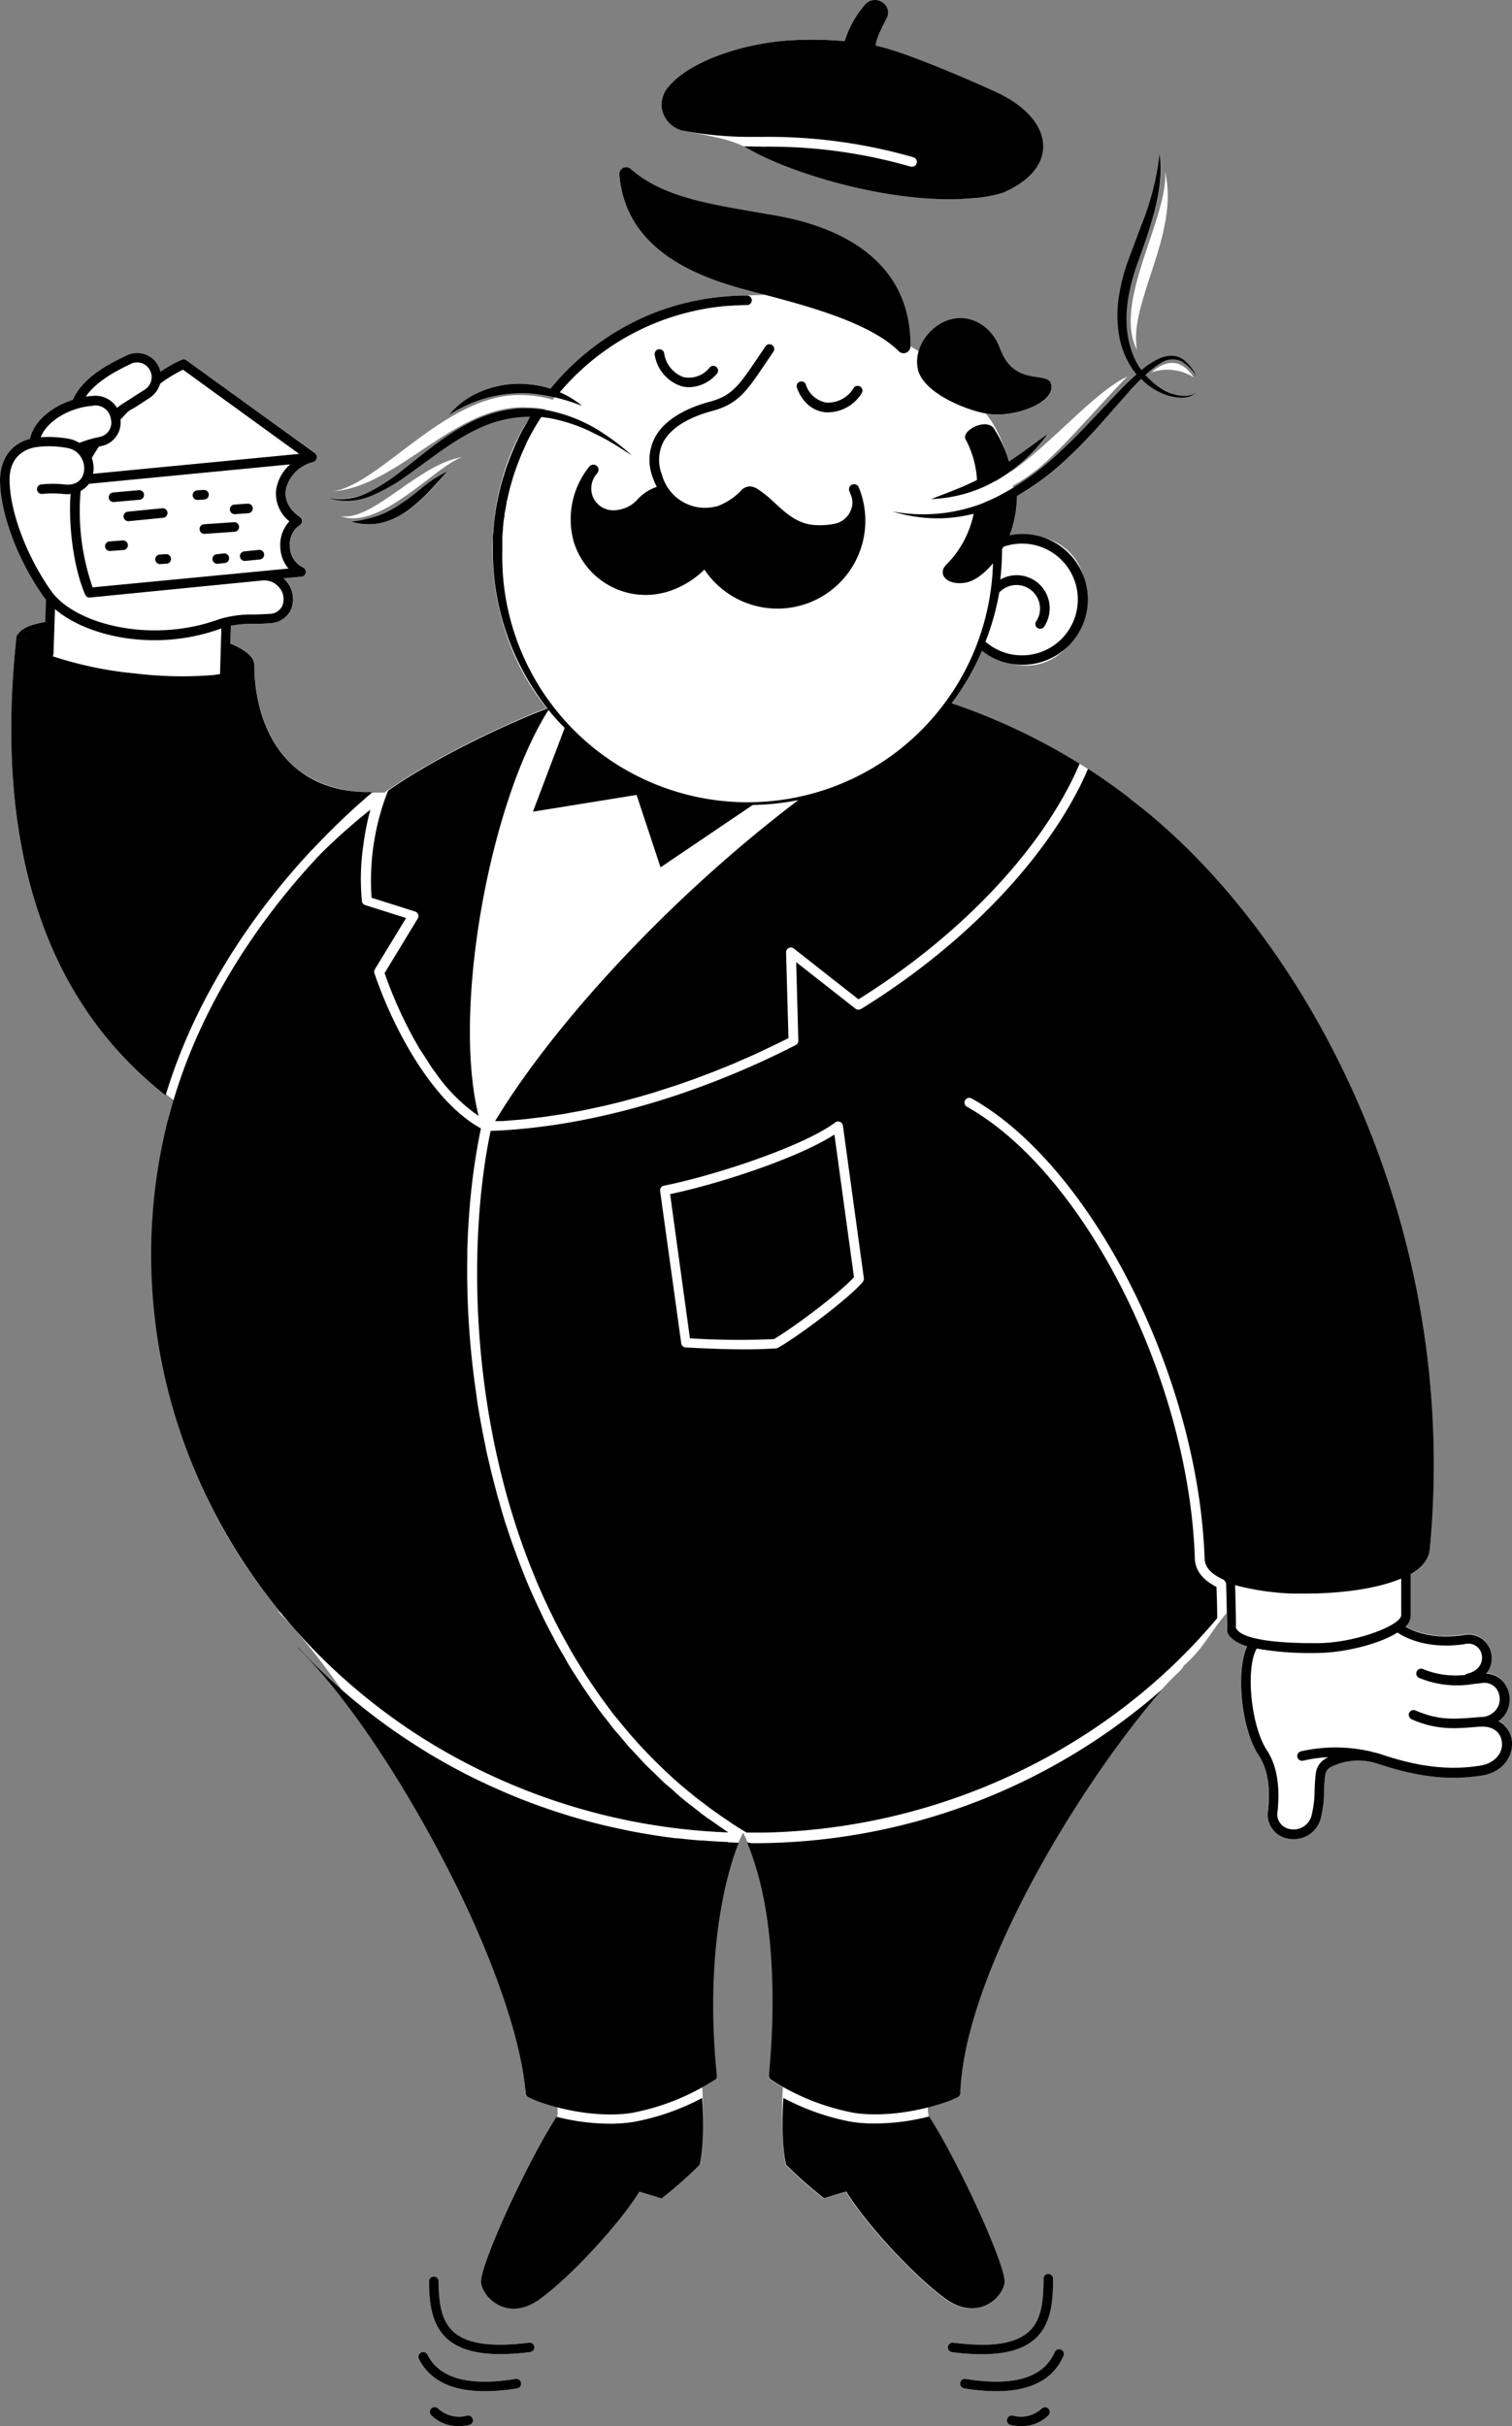 <svg xmlns="http://www.w3.org/2000/svg" viewBox="0 0 252.71 405.37"><rect x="0" y="0" width="252.71" height="405.37" fill="#808080" stroke="none"/><defs><style>.cls-1{fill:#fff;}.cls-2{fill:none;}</style></defs><g id="Layer_2" data-name="Layer 2"><g id="Bleu"><g id="blanc"><path class="cls-1" d="M114,21.81c4,.78,7.49,1.29,10.32,2.65,6.91,4,22.67,8.84,34.44,8.84,1.23,0,2.41-.07,3.55-.17a22.29,22.29,0,0,0,5.33-.93c4.24-1.84,6.63-4.53,6.71-7.57.09-3.37-2.59-6.67-7.35-9-1.25-.63-15.17-6.9-20.64-8,0-1.13,1.24-3.45,1.85-4.63a2,2,0,0,0-.74-2.61,2.18,2.18,0,0,0-3,.49,17.07,17.07,0,0,0-3.31,6,60.69,60.69,0,0,0-8.05-.19c-8.75.31-17.91,3.62-21.29,7.69A4.6,4.6,0,0,0,110.59,18,4.62,4.62,0,0,0,114,21.81Z"/><path class="cls-1" d="M68,85.46a25,25,0,0,0,3.6-3.17c1.09-1.14,2.12-2.29,3.21-3.47a19.49,19.49,0,0,0-4,2.53c-1.26,1-2.43,2-3.68,2.79a16.52,16.52,0,0,1-3.94,2.08,22.57,22.57,0,0,1-4.5,1,10.49,10.49,0,0,0,4.83.19A12,12,0,0,0,68,85.46Z"/><path class="cls-1" d="M252.68,290.85a4.29,4.29,0,0,0-2.25-3.37,4.34,4.34,0,0,0,1.44-1.71,4.62,4.62,0,0,0-.39-4.55,4,4,0,0,0-3.1-1.67,4.07,4.07,0,0,0,.84-3.38,3.87,3.87,0,0,0-4.62-3.06c-1.38.23-6,.77-9.71-1.4a2.71,2.71,0,0,0,.87-1.8V263c1.82-1.06,3-2.42,3.18-4.13,5.38-56.26-22.2-104.45-50.12-125.42h0a.55.55,0,0,0-.16-.18,94.84,94.84,0,0,0-8.21-5.65h0a103.45,103.45,0,0,0-21.37-10.09,42.7,42.7,0,0,0,5.07-8.77c18,11.54,25.88-21.49,4.59-19.3A18.49,18.49,0,0,0,170,82.88c8.32-4.61,14.38-13.11,20.76-19.57,2.1,2.1,7.48,4.48,9.3,1.85-1.44,2.63-7-.27-8.58-2.55,2.56-3,5.74-4.2,8.61.46-2.13-4.65-5.53-4.09-9.24-1.26-8.15-11.33,4.84-23.94,3-36.16-.63,12.21-12,25.62-3.83,36.86-6.28,6.29-12.77,14.24-20.45,19.09-1.06-1.11-1.06-1.39-.51-2.92a26,26,0,0,0,2.29-1.88,26.49,26.49,0,0,0,3.83-4.3c-1.58,1.1-3.08,2.25-4.61,3.33-.62.44-1.25.86-1.89,1.28-.55-1.69-1.91-5.65-3.91-8a10.55,10.55,0,0,0,1.12.15c4.56.32,10.71-2.24,9.77-5.17-.67-2.06-6.23.59-8.52-5.89-1.21-3.42-4.67-5.79-8.23-4.82a8,8,0,0,0-5.37,5.3c-.71-.44-1.39-.81-1.39-.81.11-14.28-11.69-20-22.76-21.88-10.43-1.82-18.39-2.82-24-7.74a1.14,1.14,0,0,0-1.9.94c1.24,14.59,17,18.21,24.39,20.08l-2.91.08c-.77,0-1.53,0-2.29.06l-.77.06-1.5.12-1,.13-1.27.17-1.08.2-1.08.21c-.4.08-.8.18-1.21.28l-.87.22q-.69.18-1.35.39l-.64.2c-.51.16-1,.33-1.54.52l-.29.11A42.55,42.55,0,0,0,92,64.94h0a17.68,17.68,0,0,0-6.14-.79,16.61,16.61,0,0,0-6,1.49,13.61,13.61,0,0,0-4.85,3.72,23.78,23.78,0,0,1,5.31-2.56,21.36,21.36,0,0,1,5.64-1.05,40.58,40.58,0,0,1,6.86.47L91.06,68.5C77.51,67.07,66.87,84.92,55,83.26c11.53,1.82,20.54-14.63,33.59-13.63-9.45,14.6-8,35.59,2.79,48.68C83.21,121.47,72,127,65,131.92a.14.14,0,0,0,0-.06c-.21.16-.43.35-.66.55-7.26.33-12.42-1.69-15.64-4.78-5.55-5.31-6.15-13.23-6.15-16.39,0,0,0-.07,0-.1,0-1.28-1.3-2.46-4-3.6l.09-3a20.56,20.56,0,0,1,3.77-.31c.81,0,1.68,0,2.72-.11a4,4,0,0,0,3.5-2.16,4.58,4.58,0,0,0-.48-4.51,4.37,4.37,0,0,0-.72-.82l3-.28a.8.8,0,0,0,.25-1.53,3.88,3.88,0,0,1-2.18-3.51,3.81,3.81,0,0,1,1.62-3.55.8.8,0,0,0,.06-1.35c-1.83-1.26-2.66-2.93-2.35-4.69a6.14,6.14,0,0,1,4.54-4.51.79.79,0,0,0,.49-.38.9.9,0,0,0,.12-.24.82.82,0,0,0-.3-.86L31.15,60.2a.8.8,0,0,0-.78-.09,22.31,22.31,0,0,0-3.55,2,4.08,4.08,0,0,0-.4-1.06A4,4,0,0,0,21,59.47l-.27.12c-2,1-6.81,3.24-8.56,7.22C8.79,67.87,5.69,70.26,5,73.32c-3.18.84-5,3.41-5,7C.07,85.88,3,93.66,7.29,99.7a6,6,0,0,0,.39.49l-.13,3.74c-2.36.41-3.85,1-4.47,1.94a.77.77,0,0,0-.33.55C-.93,141.08,7,167.48,29.09,183.85c-.27.9-.52,1.79-.75,2.68a.87.87,0,0,1-.1.24,91.76,91.76,0,0,0-2.9,21.13A93.7,93.7,0,0,0,47,269.59l-.67-.47c15.58,15.43,40.74,61.27,41.46,80.52a.8.8,0,0,0,.46.69c.53.26,1.07.49,1.62.72,1.07.39,2.18.71,3.31,1,0,.75.08,1.7-.19,1.63-5.25,8.2-13,25.32-12.6,27.77.37,2.61,4.53,6.49,9.74,2.76s13.51-12.75,16.71-18c.79.2,3.72,1.12,3.72,1.12a71.66,71.66,0,0,0,6.34-5.59c.61-2.3.73-9.43.46-13,.71-.4,1.37-.79,1.95-1.16a.76.76,0,0,1,.16-.06.8.8,0,0,0,.29-.72c-2-15.15.37-32.45,4.38-40.48h.13c3.94,8.14,6.22,25.46,4.24,40.48a.79.79,0,0,0,.34.76l0,0c.6.38,1.28.78,2,1.18-.25,3.63-.13,10.74.48,13a70.45,70.45,0,0,0,6.33,5.59s2.93-.92,3.72-1.12c3.2,5.28,11.5,14.31,16.71,18s9.37-.15,9.74-2.76c.35-2.46-7.35-19.58-12.6-27.78a8.84,8.84,0,0,1-.17-1.62,34.3,34.3,0,0,0,3.6-1.13c.44-.18.88-.38,1.32-.59a.79.79,0,0,0,.45-.69c.74-19.87,21.15-55,36-69.71,0,0,1.37-1.19,1.34-1.54,3.48-3.06,4.31-5.43,7.26-8.9,0,1.07,0,2.17.05,3.14.39,1,1.49,1.84,3.34,2.41-1.92,4.11-1,13.79,1.93,18.22,1.45,2.21,2,5.22,1.56,9.22a4.07,4.07,0,0,0,3.25,4.67,4.79,4.79,0,0,0,1,.11,4.66,4.66,0,0,0,4.49-3.24,17.44,17.44,0,0,0,.62-4.69c0-1,.1-2,.23-3a1.87,1.87,0,0,1,.95-1.15,10.34,10.34,0,0,1,7.7-.56c6.68,2.26,12.09,2.88,17.53,2C251.31,296,252.93,293.25,252.68,290.85Z"/><path class="cls-1" d="M88.41,391.42c-6.18.79-10.28.22-12.54-1.75-2.08-1.82-2.53-4.71-2.56-8.49a.8.8,0,0,0-1.6,0c0,3.64.43,7.33,3.11,9.67,1.91,1.67,4.81,2.49,8.8,2.49a38.26,38.26,0,0,0,5-.35.79.79,0,0,0,.69-.89A.81.81,0,0,0,88.41,391.42Z"/><path class="cls-1" d="M86.13,397.48c-7.72,1.27-12.65-.08-14.66-4a.8.8,0,1,0-1.42.73c1.81,3.54,5.49,5.33,11,5.33a33.48,33.48,0,0,0,5.38-.48.8.8,0,0,0,.66-.92A.82.82,0,0,0,86.13,397.48Z"/><path class="cls-1" d="M172.93,390.85c2.84-2.5,3.08-6.53,3.08-10.11a.8.8,0,0,0-.8-.81h0a.8.8,0,0,0-.8.8c0,4.13-.43,7.06-2.54,8.92-2.26,2-6.36,2.57-12.55,1.77a.82.82,0,0,0-.9.7.81.81,0,0,0,.7.89,38.23,38.23,0,0,0,5,.35C168.11,393.36,171,392.53,172.93,390.85Z"/><path class="cls-1" d="M177.33,392.58a.8.8,0,0,0-1.05.42c-1.85,4.28-6.85,5.79-14.88,4.48a.8.8,0,0,0-.26,1.58,33.59,33.59,0,0,0,5.39.48c5.76,0,9.53-2,11.22-5.91A.79.79,0,0,0,177.33,392.58Z"/><path class="cls-1" d="M78.08,403.61a5.13,5.13,0,0,1-4.86-1.19.81.81,0,0,0-1.14,0,.8.8,0,0,0,0,1.13,6.3,6.3,0,0,0,4.57,1.82,8.31,8.31,0,0,0,1.76-.19.8.8,0,1,0-.33-1.57Z"/><path class="cls-1" d="M174.12,402.42a5.14,5.14,0,0,1-4.86,1.19.8.8,0,1,0-.33,1.57,8.29,8.29,0,0,0,1.75.19,6.28,6.28,0,0,0,4.57-1.82.8.8,0,0,0-1.13-1.13Z"/><path class="cls-1" d="M165.38,83a30.41,30.41,0,0,0,10.85-7.19c2.71-2.5,10.62-11.45,12.21-12.9-6.82,3.16-16,15.52-24.55,18.75"/><path class="cls-1" d="M55.72,82.08c10.87-.76,20.42-14.66,32.41-14,5.5.08,11.52,2.84,13.63,4.12-5.05-3.46-8.12-6.17-15-6.2C74.38,66,63.52,80.9,55.72,82.08Z"/><path class="cls-1" d="M77.27,76.37c-4.47,1.47-13.73,12.35-20.38,9.86C62.36,87.18,69.84,77.56,77.27,76.37Z"/><path class="cls-1" d="M192.4,62.23c2.73-2.28,5.06-2.22,7.11.81A8.29,8.29,0,0,0,192.4,62.23Z"/><path class="cls-1" d="M194.74,28.75c.48,7.78-8.83,21.86-4.7,29.72C188.53,50.66,197.18,39.2,194.74,28.75Z"/><path class="cls-2" d="M66.47,168.06c-.07-.14-.13-.28-.19-.42C66.34,167.78,66.4,167.92,66.47,168.06Z"/><path class="cls-2" d="M133.39,133.78a42.54,42.54,0,0,1-7.63.82L110.35,145l-4-12.1-17.33,2.8,5.31-14c-1-1-1.85-2-2.7-3-9.84,15.47-16.15,50.1-11.68,67.84.3.2.59.4.89.58a.81.81,0,0,1,.78-.27.78.78,0,0,1,.58.58l.51,0C92.58,171.06,112,149.91,133.39,133.78Z"/><path class="cls-2" d="M85.83,258.5c.09.26.19.51.28.76C86,259,85.92,258.76,85.83,258.5Z"/><path class="cls-2" d="M65.74,166.35c-.07-.15-.14-.3-.2-.46C65.6,166.05,65.67,166.2,65.74,166.35Z"/><path class="cls-2" d="M65,164.61l-.16-.42Z"/><path class="cls-2" d="M79.67,233.88c.41,2.71.91,5.43,1.49,8.14C80.58,239.31,80.08,236.59,79.67,233.88Z"/><path class="cls-2" d="M78.41,203.41c-.13,1.85-.23,3.75-.28,5.67C78.18,207.16,78.28,205.26,78.41,203.41Z"/><path class="cls-2" d="M7.38,109.08a12.48,12.48,0,0,1-2.25-1.18A12.48,12.48,0,0,0,7.38,109.08Z"/><path class="cls-2" d="M4.68,106.51a7.59,7.59,0,0,1,2.82-1A7.51,7.51,0,0,0,4.68,106.51Z"/><path class="cls-2" d="M84.45,254.45c.06.19.13.37.19.56C84.58,254.82,84.51,254.64,84.45,254.45Z"/><path class="cls-2" d="M83.22,250.36c.07.22.14.44.2.66C83.36,250.8,83.29,250.58,83.22,250.36Z"/><path class="cls-2" d="M82.14,246.25c.11.45.24.9.35,1.35C82.38,247.15,82.25,246.7,82.14,246.25Z"/><path class="cls-2" d="M81.18,242.13c.18.83.38,1.67.58,2.5C81.56,243.8,81.36,243,81.18,242.13Z"/><path class="cls-2" d="M36.67,103.45a18.58,18.58,0,0,1,5.71-.77c.78,0,1.63,0,2.64-.11a2.39,2.39,0,0,0,2.16-1.25,3,3,0,0,0-.34-2.92A3.25,3.25,0,0,0,43.75,97h0L15,99.79H15a.79.79,0,0,1-.73-.49c-2.06-4.8-2.81-12-2.43-16.82a5.71,5.71,0,0,1-1.3,0,16.2,16.2,0,0,0-3.43,0,.81.81,0,0,1-.88-.71.79.79,0,0,1,.7-.88,18,18,0,0,1,3.82,0c1.79.23,3-.55,3.31-2.08a3.57,3.57,0,0,0-.23-2,.66.66,0,0,1-.09-.19,3.3,3.3,0,0,0-2.26-1.78,16,16,0,0,0-5.6-.15c-1.6.31-4.29,1.45-4.24,5.56.07,5.26,2.88,12.68,7,18.47C12.62,104.39,25.49,107.58,36.67,103.45Z"/><path class="cls-2" d="M11.81,73.33a5,5,0,0,1,1.45.62,19.55,19.55,0,0,1,3.42-1,2.42,2.42,0,0,0,1.88-2.78,2.62,2.62,0,0,0-3-2.36C12,68,7.92,70.15,6.77,73A18.3,18.3,0,0,1,11.81,73.33Z"/><path class="cls-2" d="M36.8,112.66,37,105A32.7,32.7,0,0,1,25.87,107c-6.82,0-13-2.09-16.64-5.2L9,109.24a.8.8,0,0,1-.14.4,62.81,62.81,0,0,0,13.4,2.84,65.17,65.17,0,0,0,13.48.32c.39,0,.74-.09,1.08-.14Z"/><path class="cls-2" d="M168.15,109.07a9.33,9.33,0,0,0,5.47-17.84,9.36,9.36,0,0,0-5.78.1l-.26.46V92a42.9,42.9,0,0,1-.28,4.83,5.52,5.52,0,0,1,8,6.44,5.67,5.67,0,0,1-.67,1.43.79.79,0,0,1-1.11.22.79.79,0,0,1-.23-1.1,4.06,4.06,0,0,0,.48-1A3.94,3.94,0,0,0,167,99s0,0,0,0a42.2,42.2,0,0,1-2.23,8.16l.11,0A9.27,9.27,0,0,0,168.15,109.07Z"/><path class="cls-2" d="M19.53,68.19c.6-.46,1.33-.93,2.24-1.51.65-.41,1.38-.88,2.23-1.44a2.48,2.48,0,0,0,1-3.4,2.42,2.42,0,0,0-3.31-.93l-.28.13c-1.52.72-5.26,2.51-7.14,5.29a11.79,11.79,0,0,1,1.18-.12A4.23,4.23,0,0,1,19.53,68.19Z"/><path class="cls-2" d="M22.64,68c-.53.33-1,.61-1.36.88s-.76.8-1.13,1.2A4,4,0,0,1,17,74.53l-.39.08c-.44.65-.84,1.29-1.19,1.92a5.15,5.15,0,0,1,.22,2.57.14.14,0,0,1,0,.06L50,75.84,30.59,61.77a24.22,24.22,0,0,0-3.82,2.33,4.39,4.39,0,0,1-1.88,2.47C24,67.14,23.29,67.61,22.64,68Z"/><path class="cls-2" d="M13.46,82a38.67,38.67,0,0,0,2,16.11L48.21,95a5.83,5.83,0,0,1-1.34-3.57,5.74,5.74,0,0,1,1.52-4.31,5.93,5.93,0,0,1-2.17-5.62,6.92,6.92,0,0,1,2.27-3.91L14.83,80.84A4,4,0,0,1,13.46,82Zm24.12,12-1.14.13h-.09a.8.8,0,0,1-.08-1.6l1.13-.13a.81.81,0,0,1,.89.71A.8.8,0,0,1,37.58,94.06Zm1.63-5.21-5,.35h-.06a.8.8,0,0,1-.79-.74.8.8,0,0,1,.74-.86l5-.35a.8.8,0,0,1,.11,1.6Zm4.91,3.72a.8.8,0,0,1-.71.88L41,93.69H40.9a.8.8,0,0,1-.08-1.59l2.43-.25A.79.79,0,0,1,44.12,92.57Zm-4.93-8.26,2.19-.16a.8.8,0,1,1,.12,1.6l-2.19.16h-.06a.8.8,0,0,1-.06-1.6ZM33,81.93l1.14-.07a.79.79,0,0,1,.84.75.8.8,0,0,1-.75.85L33,83.53h0a.8.8,0,0,1,0-1.6ZM28.63,93.34a.8.8,0,0,1-.75.85l-1.14.06h0a.8.8,0,0,1-.05-1.59l1.14-.07A.8.8,0,0,1,28.63,93.34ZM28,85.63a.79.79,0,0,1-.71.88l-5.79.57h-.08a.8.8,0,0,1-.79-.72.79.79,0,0,1,.72-.87l5.78-.57A.79.79,0,0,1,28,85.63Zm-9.18-3.34,4.34-.39a.8.8,0,0,1,.14,1.6L19,83.88H18.9a.8.8,0,0,1-.06-1.59Zm-.51,8.17,2.19-.16a.8.8,0,0,1,.11,1.6l-2.18.16h-.06a.8.8,0,0,1-.06-1.6Z"/><path class="cls-2" d="M110.5,295.26l.6.57Z"/><path class="cls-2" d="M118.22,301.82q.94.71,1.92,1.38Q119.17,302.52,118.22,301.82Z"/><path class="cls-2" d="M116.18,300.25c.65.51,1.31,1,2,1.52C117.49,301.27,116.83,300.76,116.18,300.25Z"/><path class="cls-2" d="M120.34,303.35c.67.46,1.35.91,2,1.36C121.69,304.26,121,303.81,120.34,303.35Z"/><path class="cls-2" d="M112.32,297c1.09,1,2.23,1.95,3.4,2.9C114.55,298.92,113.41,298,112.32,297Z"/><path class="cls-2" d="M87.34,262.52Z"/><path class="cls-2" d="M127.73,306.22c-1,0-1.94,0-2.91,0-.77-.47-1.53-.94-2.28-1.42.75.48,1.51.95,2.28,1.42C125.79,306.24,126.76,306.24,127.73,306.22Z"/><path class="cls-2" d="M128.71,174.94l-1.11.52Z"/><path class="cls-2" d="M109.73,294.5c-.91-.9-1.81-1.82-2.66-2.75C107.92,292.68,108.82,293.6,109.73,294.5Z"/><path class="cls-2" d="M105.45,290l1.42,1.59Z"/><path class="cls-2" d="M101,284.38l.39.52Z"/><path class="cls-2" d="M67.25,169.76c-.06-.12-.12-.23-.17-.35C67.13,169.53,67.19,169.64,67.25,169.76Z"/><path class="cls-2" d="M103.91,288.11l.46.56Z"/><path class="cls-2" d="M91.15,267.53c.48,1.05,1,2.11,1.53,3.17C92.14,269.64,91.63,268.58,91.15,267.53Z"/><path class="cls-2" d="M84.34,248.52c.52,2,1.13,4,1.8,6.14C85.47,252.55,84.86,250.5,84.34,248.52Z"/><path class="cls-2" d="M88.93,262.37c.49,1.23,1,2.48,1.57,3.72C90,264.85,89.42,263.6,88.93,262.37Z"/><path class="cls-2" d="M125.59,176.39l-1.45.63Z"/><path class="cls-2" d="M95,275.06c.55,1,1.11,1.92,1.7,2.88C96.11,277,95.55,276,95,275.06Z"/><path class="cls-2" d="M102.42,286.26c.27.34.56.69.83,1C103,287,102.69,286.6,102.42,286.26Z"/><path class="cls-2" d="M98.36,280.56c.14.23.3.45.45.68C98.66,281,98.5,280.79,98.36,280.56Z"/><path class="cls-2" d="M92.75,270.86c.56,1.1,1.14,2.2,1.75,3.3C93.89,273.06,93.31,272,92.75,270.86Z"/><path class="cls-2" d="M73.16,179.72h0Z"/><path class="cls-2" d="M85.5,187.15c-.66.06-1.33.09-2,.13C84.17,187.24,84.83,187.21,85.5,187.15Z"/><path class="cls-2" d="M72,178.15l0,0Z"/><path class="cls-2" d="M88.45,186.88c-.69.08-1.37.14-2,.2C87.08,187,87.76,187,88.45,186.88Z"/><path class="cls-2" d="M68.09,171.47l-.15-.28Z"/><path class="cls-2" d="M91.43,186.51c-.7.1-1.39.18-2.09.26C90,186.69,90.73,186.61,91.43,186.51Z"/><path class="cls-2" d="M69,173.18l-.12-.22Z"/><path class="cls-2" d="M71,176.53l-.06-.09Z"/><path class="cls-2" d="M70,174.87l-.09-.15Z"/><path class="cls-2" d="M106.78,183.25l-2.1.57Z"/><path class="cls-2" d="M116.18,180.21l-1.88.66Z"/><path class="cls-2" d="M94.45,186.05c-.71.12-1.41.22-2.12.32C93,186.27,93.74,186.17,94.45,186.05Z"/><path class="cls-2" d="M109.9,182.33c-.67.21-1.35.4-2,.6C108.55,182.73,109.23,182.54,109.9,182.33Z"/><path class="cls-2" d="M119.32,179l-1.77.67Z"/><path class="cls-2" d="M113,181.31l-2,.64Z"/><path class="cls-2" d="M122.46,177.75l-1.63.66Z"/><path class="cls-2" d="M97.5,185.49l-2.14.39Z"/><path class="cls-2" d="M100.57,184.83l-2.13.46Z"/><path class="cls-2" d="M103.67,184.09l-2.12.51Z"/><path class="cls-2" d="M108,306.35l1.34.22Z"/><path class="cls-2" d="M112.82,307.07l.36,0Z"/><path class="cls-2" d="M103.06,305.4l2.18.46Z"/><path class="cls-2" d="M117,307.49l.36,0Z"/><path class="cls-2" d="M111.22,298.05c.49.45,1,.87,1.52,1.31C112.24,298.92,111.71,298.5,111.22,298.05Z"/><path class="cls-2" d="M94.71,303.21q3.38,1,6.84,1.85Q98.1,304.25,94.71,303.21Z"/><path class="cls-2" d="M105.1,291.85c.29.32.59.62.89.94C105.69,292.47,105.39,292.17,105.1,291.85Z"/><path class="cls-2" d="M89.79,301.56q2.11.76,4.26,1.44Q91.91,302.33,89.79,301.56Z"/><path class="cls-2" d="M121.66,307.77Z"/><path class="cls-2" d="M102.31,288.54c.46.57,1,1.13,1.43,1.69C103.26,289.67,102.77,289.11,102.31,288.54Z"/><path class="cls-2" d="M73,293.74l.57.32Z"/><path class="cls-2" d="M109.41,296.31c-.44-.43-.9-.85-1.34-1.29C108.51,295.46,109,295.88,109.41,296.31Z"/><path class="cls-2" d="M79.44,232.19A140.81,140.81,0,0,1,78.1,210,140.81,140.81,0,0,0,79.44,232.19Z"/><path class="cls-2" d="M69.57,291.63l.19.12Z"/><path class="cls-2" d="M60.55,150.62a43.63,43.63,0,0,1,.2-9.05A38,38,0,0,0,60.55,150.62Z"/><path class="cls-2" d="M76.12,295.46l1.07.57Z"/><path class="cls-2" d="M82.87,298.76c1.18.53,2.38,1,3.59,1.53C85.25,299.8,84.05,299.29,82.87,298.76Z"/><path class="cls-2" d="M114.54,300.92c.45.36.92.7,1.37,1.06C115.46,301.62,115,301.28,114.54,300.92Z"/><path class="cls-2" d="M87.08,300.54l2.26.86Z"/><path class="cls-2" d="M118.05,303.63c.42.31.87.59,1.3.89C118.92,304.22,118.47,303.94,118.05,303.63Z"/><path class="cls-2" d="M79.89,297.38l1.67.79Z"/><path class="cls-2" d="M247.62,288.49a.69.69,0,0,1-.25,0c-1.62.14-3,.25-4.35.25a16.69,16.69,0,0,1-7-1.49.81.81,0,0,1-.42-1.05.8.8,0,0,1,1.06-.42c3.92,1.69,6.36,1.48,10.79,1.1l.2,0a3.2,3.2,0,0,0,2.81-1.74,3,3,0,0,0-.24-2.94,2.49,2.49,0,0,0-2.43-1l-1.47.16a16.45,16.45,0,0,1-9-1,.8.8,0,0,1,.55-1.51,14.33,14.33,0,0,0,7.09,1,.81.81,0,0,1,.37-.22c2-.47,2.65-1.92,2.4-3.15a2.27,2.27,0,0,0-2.78-1.8c-1.59.27-7,.89-11.31-1.92-3.19,2-9.2,3.42-13.58,3.42a51.4,51.4,0,0,1-9.93-.74c-1.9,3.27-1,12.89,1.67,16.95,1.65,2.52,2.25,5.87,1.81,10.25a2.5,2.5,0,0,0,2,2.95,3.1,3.1,0,0,0,3.63-2.08,16.94,16.94,0,0,0,.55-4.26c0-1,.09-2.07.24-3.16a3.24,3.24,0,0,1,1.68-2.3c.12-.08.26-.13.38-.2a23,23,0,0,0-4.2.58.8.8,0,0,1-.37-1.56,26.06,26.06,0,0,1,11.88.08l.11.05a10.1,10.1,0,0,1,1.26.32c6.43,2.18,11.6,2.77,16.77,1.93,2.61-.43,3.81-2.33,3.63-4C251,289.78,250,288.39,247.62,288.49Z"/><path class="cls-2" d="M234.16,269.91v-6.13c-4.25,1.81-10.57,2.51-15.9,2.51-.76,0-1.5,0-2.21,0a42.67,42.67,0,0,1-9.65-1.41c0,1.64.14,4.71.14,6.89,0,.67,1,2.85,13.44,2.85C226.65,274.58,234.16,271.53,234.16,269.91Z"/><path class="cls-2" d="M94.93,277.93c.62,1,1.27,2.05,1.93,3.06C96.2,280,95.55,279,94.93,277.93Z"/><path class="cls-2" d="M92.8,274.19c.47.86,1,1.7,1.46,2.55C93.76,275.89,93.27,275.05,92.8,274.19Z"/><line class="cls-2" x1="124.8" y1="22.87" x2="124.8" y2="22.87"/><path class="cls-2" d="M99.68,285.11c.68.94,1.4,1.85,2.12,2.76C101.08,287,100.36,286.05,99.68,285.11Z"/><path class="cls-2" d="M97.23,281.57c.76,1.16,1.56,2.3,2.37,3.43C98.79,283.87,98,282.73,97.23,281.57Z"/><path class="cls-2" d="M89,266.47c.37.83.76,1.65,1.15,2.48C89.77,268.12,89.38,267.3,89,266.47Z"/><path class="cls-2" d="M90.83,270.37c.53,1.08,1.09,2.16,1.67,3.23C91.92,272.53,91.36,271.45,90.83,270.37Z"/><path class="cls-2" d="M127.89,24.52h0"/><path d="M119.35,304.52c-.43-.3-.88-.58-1.3-.89-.73-.53-1.43-1.1-2.14-1.65-.45-.36-.92-.7-1.37-1.06-.61-.5-1.2-1-1.8-1.56s-1-.86-1.52-1.31-1.21-1.16-1.81-1.74c-.44-.43-.9-.85-1.34-1.29-.71-.73-1.4-1.48-2.08-2.23-.3-.32-.6-.62-.89-.94-.47-.53-.91-1.08-1.36-1.62s-1-1.12-1.43-1.69c-.18-.22-.34-.45-.51-.67-.72-.91-1.44-1.82-2.12-2.76L99.6,285c-.81-1.13-1.61-2.27-2.37-3.43-.13-.19-.25-.39-.37-.58-.66-1-1.31-2-1.93-3.06-.23-.39-.45-.8-.67-1.19-.5-.85-1-1.69-1.46-2.55l-.3-.59c-.58-1.07-1.14-2.15-1.67-3.23-.23-.47-.44-.95-.67-1.42-.39-.83-.78-1.65-1.15-2.48-.58-1.31-1.14-2.62-1.67-4h0c-.43-1.08-.83-2.17-1.23-3.26-.09-.25-.19-.5-.28-.76-.42-1.16-.81-2.32-1.19-3.49-.06-.19-.13-.37-.19-.56-.36-1.14-.7-2.29-1-3.43-.06-.22-.13-.44-.2-.66-.26-.92-.49-1.84-.73-2.76-.11-.45-.24-.9-.35-1.35s-.25-1.08-.38-1.62c-.2-.83-.4-1.67-.58-2.5,0,0,0-.07,0-.11-.58-2.71-1.08-5.43-1.49-8.14-.08-.56-.15-1.13-.23-1.69A140.81,140.81,0,0,1,78.1,210l0-1c.05-1.92.15-3.82.28-5.67a109.1,109.1,0,0,1,2-14.79c-8.13-4.45-14.65-16.66-17.8-25.92a.82.82,0,0,1,.08-.68l5.21-8.55-6.82-2.16a.79.79,0,0,1-.56-.69,38,38,0,0,1,.2-9.05,45.36,45.36,0,0,1,1.21-6.2,98.78,98.78,0,0,0-8.37,7.44c-12.35,13.08-21.32,28.46-25.25,43.72a.87.87,0,0,1-.1.24,91.76,91.76,0,0,0-2.9,21.13C24.65,242.37,43,273.06,71,290.64a103.06,103.06,0,0,0,50.74,15.53C120.93,305.64,120.14,305.08,119.35,304.52Z"/><path d="M129.09,49.58c6.55,1.76,16.43,4.48,21.08,9.06a1.15,1.15,0,0,0,2-.79c.11-14.28-11.69-20-22.76-21.88-10.43-1.82-18.39-2.82-24-7.74a1.14,1.14,0,0,0-1.9.94C104.77,44.65,122.45,47.78,129.09,49.58Z"/><path d="M167.13,58.18c-1.21-3.42-4.67-5.79-8.23-4.82s-6.32,4.83-5.47,8.43c1,4.1,9,7.21,12.45,7.45,4.56.32,10.71-2.24,9.77-5.17C175,62,169.42,64.66,167.13,58.18Z"/><path d="M113.75,64.48a5,5,0,0,0,1.47.22,6.33,6.33,0,0,0,4.55-2.2.8.8,0,1,0-1.16-1.1A4.38,4.38,0,0,1,114.2,63,5,5,0,0,1,111,59a.8.8,0,0,0-.94-.63.79.79,0,0,0-.63.94A6.58,6.58,0,0,0,113.75,64.48Z"/><path d="M138,68.89a4.89,4.89,0,0,0,.54,0,6.7,6.7,0,0,0,5.45-3.15.8.8,0,1,0-1.34-.87,5,5,0,0,1-4.49,2.4,4.37,4.37,0,0,1-3.5-3.1.8.8,0,0,0-1.48.59C134.09,67.22,135.8,68.68,138,68.89Z"/><path d="M124.81,22.87l2.7,0a87.53,87.53,0,0,1,25.15,3.41.8.8,0,0,1-.21,1.57.83.83,0,0,1-.22,0,85.15,85.15,0,0,0-24.54-3.34l-3.36-.06C132,29,147,33.3,158.77,33.3c1.23,0,2.41-.07,3.55-.17a22.29,22.29,0,0,0,5.33-.93c4.24-1.84,6.63-4.53,6.71-7.57.09-3.37-2.59-6.67-7.35-9-1.25-.63-15.17-6.9-20.64-8,0-1.13,1.24-3.45,1.85-4.63a2,2,0,0,0-.74-2.61,2.18,2.18,0,0,0-3,.49,17.07,17.07,0,0,0-3.31,6,60.69,60.69,0,0,0-8.05-.19c-8.75.31-17.91,3.62-21.29,7.69A4.6,4.6,0,0,0,110.59,18,4.62,4.62,0,0,0,114,21.81,61.69,61.69,0,0,0,124.81,22.87ZM148,11.23h0Zm-3.24-3.91Zm-2-.28Z"/><path d="M100,78.24a.86.86,0,0,0-1.09-.56.89.89,0,0,0-.43.3A14,14,0,0,0,95.89,90.5a12.57,12.57,0,0,0,16,8.26,15.22,15.22,0,0,0,5.84-3.59,14.69,14.69,0,0,0,25.81-13.72.85.85,0,0,0-1.1-.49.84.84,0,0,0-.48,1.1l.38,1a3.55,3.55,0,0,1,.13,1,3.72,3.72,0,0,1-2.73,3.4,12.52,12.52,0,0,1-3.88.24c-3.7-.39-5.91-3.53-8.05-5.14-1.14-.85-2.15-1.75-3.47-1l0,0a1.58,1.58,0,0,0-.24.15,10.59,10.59,0,0,1-4.13,2.84l-.23.08-.11,0a7.46,7.46,0,0,1-9-5.33,6.65,6.65,0,0,1,.23-5.44c1.65-3.07,5.78-4.55,8.09-5.17,4.41-1.17,5.81-3.24,9.18-8.26l1.13-1.66a.8.8,0,0,0-.21-1.11.79.79,0,0,0-1.11.21l-1.13,1.67c-3.32,4.93-4.44,6.59-8.27,7.61-2.56.68-7.15,2.36-9.08,5.95a8.17,8.17,0,0,0-.35,6.71,11.15,11.15,0,0,0,.66,1.54,7.67,7.67,0,0,0-3.36,2.26,5.35,5.35,0,0,1-3.18,1.59A3.71,3.71,0,0,1,99,82.76a3.77,3.77,0,0,1,.81-3.68A.9.9,0,0,0,100,78.24Z"/><path d="M63.46,87.42a12,12,0,0,0,4.52-2,25,25,0,0,0,3.6-3.17c1.09-1.14,2.12-2.29,3.21-3.47a19.49,19.49,0,0,0-4,2.53c-1.26,1-2.43,2-3.68,2.79a16.52,16.52,0,0,1-3.94,2.08,22.57,22.57,0,0,1-4.5,1A10.49,10.49,0,0,0,63.46,87.42Z"/><path d="M112,199.52l3.31,24.09a128.12,128.12,0,0,0,14.05.13c2.79-1.62,10.57-7.32,13.37-10.34l-3.27-23.83C133.28,193.55,120,197.85,112,199.52Z"/><path d="M143.88,168.58a.78.78,0,0,1-.91-.05l-9.9-7.77.36,13.12a.79.79,0,0,1-.43.73c-17,8.7-35.12,13.78-51,14.35-2.93,13.92-3.8,36.46,2.34,59.56.52,2,1.13,4,1.8,6.14.81,2.5,1.73,5.08,2.79,7.71.49,1.23,1,2.48,1.57,3.72.21.48.43,1,.65,1.44.48,1.05,1,2.11,1.53,3.17,0,.06,0,.11.07.16.56,1.1,1.14,2.2,1.75,3.3l.5.9c.55,1,1.11,1.92,1.7,2.88s1.08,1.75,1.66,2.62c.14.23.3.45.45.68.71,1.05,1.43,2.1,2.2,3.14l.39.52,1,1.36c.27.34.56.69.83,1s.43.54.66.81l.46.56,1.08,1.28,1.42,1.59.2.21c.85.93,1.75,1.85,2.66,2.75l.77.76.6.57,1.22,1.14c1.09,1,2.23,1.95,3.4,2.9l.46.38c.65.51,1.31,1,2,1.52l.06.05q.94.71,1.92,1.38l.2.15c.67.46,1.35.91,2,1.36l.16.11c.75.48,1.51.95,2.28,1.42,1,0,1.94,0,2.91,0h.1c29.34-.64,57.19-13.81,75.65-35.83,0-2.16-.1-4.34-.12-5.22-2.36-1.21-3.58-2.81-3.62-4.79-1-30-18.5-64.51-38.15-75.47a.8.8,0,0,1,.78-1.39c20.08,11.19,37.92,46.37,39,76.82,0,1.45,1,2.62,3.09,3.58a.84.84,0,0,1,.32.3.69.69,0,0,1,.19.46s.14,4.7.17,8c.39,1,1.49,1.84,3.34,2.41-1.92,4.11-1,13.79,1.93,18.22,1.45,2.21,2,5.22,1.56,9.22a4.07,4.07,0,0,0,3.25,4.67,4.79,4.79,0,0,0,1,.11,4.66,4.66,0,0,0,4.49-3.24,17.44,17.44,0,0,0,.62-4.69c0-1,.1-2,.23-3a1.87,1.87,0,0,1,.95-1.15,10.34,10.34,0,0,1,7.7-.56c6.68,2.26,12.09,2.88,17.53,2,3.6-.59,5.22-3.32,5-5.72a4.29,4.29,0,0,0-2.25-3.37,4.34,4.34,0,0,0,1.44-1.71,4.62,4.62,0,0,0-.39-4.55,4,4,0,0,0-3.1-1.67,4.07,4.07,0,0,0,.84-3.38,3.87,3.87,0,0,0-4.62-3.06c-1.38.23-6,.77-9.71-1.4a2.71,2.71,0,0,0,.87-1.8V263c1.82-1.06,3-2.42,3.18-4.13,5.38-56.26-22.2-104.45-50.12-125.42h0a.55.55,0,0,0-.16-.18q-3.32-2.55-6.83-4.81c-.22.5-.43,1-.66,1.49-6.48,13.84-20.21,28.12-37.28,38.64m.31,45.6c-2.7,3.1-11.39,9.47-14.18,11a.83.83,0,0,1-.34.1c-1.67.12-3.44.17-5.23.17-3.49,0-7-.18-9.86-.32a.8.8,0,0,1-.75-.69L110.33,199a.79.79,0,0,1,.63-.89c8-1.57,23.17-6.47,28.64-10.57a.8.8,0,0,1,.79-.1.82.82,0,0,1,.49.63l3.5,25.49A.8.8,0,0,1,144.19,214.18Zm62.35,57.55c0-2.18-.09-5.25-.14-6.89a42.67,42.67,0,0,0,9.65,1.41c.71,0,1.45,0,2.21,0,5.33,0,11.65-.7,15.9-2.51v6.13c0,1.62-7.51,4.67-14.18,4.67C207.51,274.58,206.54,272.4,206.54,271.73ZM247.46,295c-5.17.84-10.34.25-16.77-1.93a10.1,10.1,0,0,0-1.26-.32l-.11-.05a26.06,26.06,0,0,0-11.88-.08.8.8,0,0,0,.37,1.56,23,23,0,0,1,4.2-.58c-.12.07-.26.12-.38.2a3.24,3.24,0,0,0-1.68,2.3c-.15,1.09-.2,2.14-.24,3.16a16.94,16.94,0,0,1-.55,4.26,3.1,3.1,0,0,1-3.63,2.08,2.5,2.5,0,0,1-2-2.95c.44-4.38-.16-7.73-1.81-10.25-2.66-4.06-3.57-13.68-1.67-16.95a51.4,51.4,0,0,0,9.93.74c4.38,0,10.39-1.39,13.58-3.42,4.31,2.81,9.72,2.19,11.31,1.92a2.27,2.27,0,0,1,2.78,1.8c.25,1.23-.4,2.68-2.4,3.15a.81.81,0,0,0-.37.22,14.33,14.33,0,0,1-7.09-1,.8.8,0,0,0-.55,1.51,16.45,16.45,0,0,0,9,1l1.47-.16a2.49,2.49,0,0,1,2.43,1,3,3,0,0,1,.24,2.94,3.2,3.2,0,0,1-2.81,1.74l-.2,0c-4.43.38-6.87.59-10.79-1.1a.8.8,0,0,0-1.06.42.81.81,0,0,0,.42,1.05,16.69,16.69,0,0,0,7,1.49c1.33,0,2.73-.11,4.35-.25a.69.69,0,0,0,.25,0c2.36-.1,3.34,1.29,3.47,2.52C251.27,292.66,250.07,294.56,247.46,295Z"/><path d="M92.85,66.41a35.78,35.78,0,0,1,4.45,1.41,15.36,15.36,0,0,0-3.74-2.28,41.15,41.15,0,0,1,17.08-12l.3-.11c.48-.18,1-.34,1.46-.5l.63-.19c.42-.13.85-.26,1.29-.37l.85-.22,1.16-.27,1-.2,1-.19,1.22-.17.91-.11c.48-.06,1-.09,1.44-.12.25,0,.49,0,.74-.06.74,0,1.47-.06,2.21-.06a.8.8,0,0,0,0-1.6c-.77,0-1.53,0-2.29.06l-.77.06-1.5.12-1,.13-1.27.17-1.08.2-1.08.21c-.4.08-.8.18-1.21.28l-.87.22q-.69.18-1.35.39l-.64.2c-.51.16-1,.33-1.54.52l-.29.11A42.55,42.55,0,0,0,92,64.94h0a17.68,17.68,0,0,0-6.14-.79,16.61,16.61,0,0,0-6,1.49,13.61,13.61,0,0,0-4.85,3.72,23.78,23.78,0,0,1,5.31-2.56,21.36,21.36,0,0,1,5.64-1.05,23.58,23.58,0,0,1,5.23.32C91.77,66.17,92.07,66.23,92.85,66.41Zm86.94,62.67c.23-.49.44-1,.65-1.48a103.45,103.45,0,0,0-21.37-10.09,42.7,42.7,0,0,0,5.07-8.77,10.92,10.92,0,0,0,3.54,1.86,11.12,11.12,0,0,0,3.22.48,10.93,10.93,0,0,0,3.19-21.38,11,11,0,0,0-5.36-.26,12.25,12.25,0,0,0,.44-1.24,19.35,19.35,0,0,0,.81-5.32,43.94,43.94,0,0,0,7.85-5.81c1.93-1.76,3.74-3.64,5.49-5.55l5.13-5.79c.74-.84,1.51-1.64,2.29-2.42a10.91,10.91,0,0,0,3.52,2.42,8.29,8.29,0,0,0,3.09.71,4,4,0,0,0,1.57-.24,1.83,1.83,0,0,0,1.12-1,1.69,1.69,0,0,1-1.18.85,4.15,4.15,0,0,1-1.49.07,8,8,0,0,1-2.82-.94,11.66,11.66,0,0,1-3.09-2.53,13,13,0,0,1,2.57-2,3.49,3.49,0,0,1,3.43-.28,7.6,7.6,0,0,1,2.61,2.7,7.17,7.17,0,0,0-2.4-3.07,3.46,3.46,0,0,0-2-.55,5.16,5.16,0,0,0-2,.49,13.82,13.82,0,0,0-2.86,1.87c-.17-.24-.36-.48-.51-.74-2.1-3.37-2.37-7.56-1.7-11.46a34,34,0,0,1,1.58-5.81c.69-1.93,1.4-3.87,2-5.86,1.21-3.94,2.25-8.28,1.64-12.29a45,45,0,0,1-3,11.84l-2.16,5.77a31.7,31.7,0,0,0-1.62,6.1,20.31,20.31,0,0,0-.05,6.37,14.2,14.2,0,0,0,2.34,6c.2.29.41.56.63.82-.85.76-1.67,1.56-2.47,2.36-3.62,3.71-7,7.6-10.78,11A44.19,44.19,0,0,1,166.64,83c-.47.25-1.11.52-1.5.69l-1,.44a27.78,27.78,0,0,1-15,1.32,26.21,26.21,0,0,0,7.7,1.16,25,25,0,0,0,5.89-.77,10.62,10.62,0,0,1-.25,1.06,16.83,16.83,0,0,1-4.21,7.34c-1.72,1.59-.13,3.6,3,3.13,1.57-.24,3.25-1.52,4.69-3.25a41,41,0,0,1-82-2.18c0-.73,0-1.45,0-2.16,0-.4.06-.8.09-1.2s0-.6.08-.91c0-.5.12-1,.19-1.5,0-.19,0-.37.07-.56.09-.54.19-1.08.29-1.62,0-.14,0-.27.08-.41.12-.55.25-1.1.38-1.65l.09-.36c.15-.54.3-1.08.47-1.62,0-.12.07-.24.1-.35.17-.54.35-1.07.55-1.6l.12-.34c.2-.53.41-1.07.63-1.59,0-.09.07-.17.1-.25.24-.55.49-1.11.75-1.65l0-.06a40,40,0,0,1,2.51-4.42,16.71,16.71,0,0,1,2.61.43,27.82,27.82,0,0,1,6.46,2.4,33.8,33.8,0,0,1,3.07,1.67c1,.6,2,1.27,3,1.89a40.8,40.8,0,0,0-5.66-4.25A25.42,25.42,0,0,0,93.39,69a20.91,20.91,0,0,0-2.08-.48c-.53-.08-.93-.16-1.79-.23a19.61,19.61,0,0,0-3.34,0,21.41,21.41,0,0,0-7,2c-4.38,2.09-8,5.21-11.67,8.09a33.34,33.34,0,0,1-5.77,3.82A10.7,10.7,0,0,1,55,83.26a10.49,10.49,0,0,0,7-.4,29.89,29.89,0,0,0,6.2-3.54c3.85-2.72,7.47-5.71,11.61-7.64a19.83,19.83,0,0,1,8.76-2.05Q88,70.7,87.37,71.79s0,0-.05.07c-.28.53-.54,1.06-.8,1.6l0,.06c-.09.18-.19.36-.28.55l-.5,1.17-.1.24c-.24.56-.46,1.11-.66,1.67,0,.11-.09.23-.13.34-.2.55-.39,1.11-.56,1.67,0,.12-.08.24-.11.36-.18.56-.34,1.12-.49,1.69l-.09.38c-.14.56-.28,1.13-.39,1.7l-.09.43q-.16.84-.3,1.68c0,.2-.05.39-.07.58-.08.52-.15,1-.2,1.57,0,.31-.06.63-.08,1s-.07.82-.1,1.23c0,.75,0,1.49,0,2.25a42.45,42.45,0,0,0,9.13,26.33c-8.29,3.19-19.62,8.78-26.65,13.77A41.1,41.1,0,0,0,62.1,150l7.28,2.3a.81.81,0,0,1,.51.48.82.82,0,0,1-.07.7l-5.54,9.11q.28.81.6,1.65l.16.42c.16.43.33.85.5,1.28.06.16.13.31.2.46q.26.65.54,1.29c.06.14.12.28.19.42.2.45.4.9.61,1.35,0,.12.11.23.17.35l.69,1.43.15.28c.26.5.51,1,.78,1.49l.12.22c.28.52.57,1,.87,1.54l.09.15c.31.53.63,1,1,1.57l.06.09c.34.54.69,1.06,1,1.58l0,0c.37.53.74,1,1.12,1.56h0A28.62,28.62,0,0,0,80,186.46c-4.47-17.74,1.84-52.37,11.68-67.84.85,1.06,1.75,2.08,2.7,3l-5.31,14,17.33-2.8,4,12.1,15.41-10.42a42.54,42.54,0,0,0,7.63-.82C112,149.91,92.58,171.06,82.75,187.32l.76,0c.66,0,1.33-.07,2-.13l.9-.07c.68-.06,1.36-.12,2-.2l.89-.11c.7-.08,1.39-.16,2.09-.26l.9-.14c.71-.1,1.41-.2,2.12-.32l.91-.17,2.14-.39.94-.2,2.13-.46,1-.23,2.12-.51,1-.27,2.1-.57,1.09-.32c.68-.2,1.36-.39,2-.6l1.17-.38,2-.64,1.26-.44,1.88-.66,1.37-.52,1.77-.67,1.51-.61,1.63-.66,1.68-.73,1.45-.63c.67-.3,1.34-.62,2-.93l1.11-.52c1-.49,2.08-1,3.11-1.52l-.4-14.32a.8.8,0,0,1,1.3-.65l10.8,8.48C160.18,156.55,173.54,142.57,179.79,129.08ZM166,80.56c.21-.11.43-.21.64-.33a27.6,27.6,0,0,0,8.5-7.73c-1.58,1.1-3.08,2.25-4.61,3.33-.62.44-1.25.86-1.89,1.28A20.88,20.88,0,0,0,166,71.43c-1.47-1.57-5.59.66-4.54,2.11a16.32,16.32,0,0,1,1.83,6.67c-.79.38-1.58.75-2.39,1.1-1.71.73-3.48,1.38-5.27,2.08a23.83,23.83,0,0,0,8.95-2.11C165.09,81.05,165.6,80.78,166,80.56Zm.95,18.5s0,0,0,0a3.94,3.94,0,0,1,6.71,3.76,4.06,4.06,0,0,1-.48,1,.79.79,0,0,0,.23,1.1.79.79,0,0,0,1.11-.22,5.67,5.67,0,0,0,.67-1.43,5.52,5.52,0,0,0-8-6.44,42.9,42.9,0,0,0,.28-4.83v-.19l.26-.46a9.33,9.33,0,0,1,12,11.55,9.32,9.32,0,0,1-14.94,4.39l-.11,0A42.2,42.2,0,0,0,167,99.06Z"/><path d="M52.24,141.91a121,121,0,0,1,10-9.54c-5.63.06-10.2-1.51-13.57-4.74-5.55-5.31-6.15-13.23-6.15-16.39,0,0,0-.07,0-.1,0-1.28-1.3-2.46-4-3.6l.09-3a20.56,20.56,0,0,1,3.77-.31c.81,0,1.68,0,2.72-.11a4,4,0,0,0,3.5-2.16,4.58,4.58,0,0,0-.48-4.51,4.37,4.37,0,0,0-.72-.82l3-.28a.8.8,0,0,0,.25-1.53,3.88,3.88,0,0,1-2.18-3.51,3.81,3.81,0,0,1,1.62-3.55.8.8,0,0,0,.06-1.35c-1.83-1.26-2.66-2.93-2.35-4.69a6.14,6.14,0,0,1,4.54-4.51.79.79,0,0,0,.49-.38.9.9,0,0,0,.12-.24.82.82,0,0,0-.3-.86L31.15,60.2a.8.8,0,0,0-.78-.09,22.31,22.31,0,0,0-3.55,2,4.08,4.08,0,0,0-.4-1.06A4,4,0,0,0,21,59.47l-.27.12c-2,1-6.81,3.24-8.56,7.22C8.79,67.87,5.69,70.26,5,73.32c-3.18.84-5,3.41-5,7C.07,85.88,3,93.66,7.29,99.7a6,6,0,0,0,.39.49l-.13,3.74c-2.36.41-3.85,1-4.47,1.94a.77.77,0,0,0-.33.55C-1,141.33,7.43,167.09,27.68,183c.17-.55.35-1.09.52-1.64,4.48-13.84,12.89-27.57,24-39.44m-30-29.43a62.81,62.81,0,0,1-13.4-2.84.8.8,0,0,0,.14-.4l.25-7.48c3.64,3.11,9.82,5.2,16.64,5.2A32.7,32.7,0,0,0,37,105l-.23,7.65h0c-.34,0-.69.1-1.08.14A65.17,65.17,0,0,1,22.24,112.48Zm24-31a5.93,5.93,0,0,0,2.17,5.62,5.74,5.74,0,0,0-1.52,4.31A5.83,5.83,0,0,0,48.21,95L15.48,98.14a38.67,38.67,0,0,1-2-16.11,4,4,0,0,0,1.37-1.19l33.66-3.25A6.92,6.92,0,0,0,46.22,81.5ZM26.77,64.1a24.22,24.22,0,0,1,3.82-2.33L50,75.84,15.57,79.16a.14.14,0,0,0,0-.06,5.15,5.15,0,0,0-.22-2.57c.35-.63.75-1.27,1.19-1.92l.39-.08a4,4,0,0,0,3.2-4.42c.37-.4.75-.81,1.13-1.2s.83-.55,1.36-.88,1.39-.89,2.25-1.46A4.39,4.39,0,0,0,26.77,64.1ZM21.44,61l.28-.13a2.42,2.42,0,0,1,3.31.93,2.48,2.48,0,0,1-1,3.4c-.85.56-1.58,1-2.23,1.44-.91.58-1.64,1-2.24,1.51a4.23,4.23,0,0,0-4.05-2,11.79,11.79,0,0,0-1.18.12C16.18,63.55,19.92,61.76,21.44,61Zm-5.89,6.77a2.62,2.62,0,0,1,3,2.36A2.42,2.42,0,0,1,16.68,73a19.55,19.55,0,0,0-3.42,1,5,5,0,0,0-1.45-.62,18.3,18.3,0,0,0-5-.32C7.92,70.15,12,68,15.55,67.81ZM1.6,80.3c-.05-4.11,2.64-5.25,4.24-5.56a16,16,0,0,1,5.6.15,3.3,3.3,0,0,1,2.26,1.78.66.66,0,0,0,.09.19,3.57,3.57,0,0,1,.23,2c-.29,1.53-1.52,2.31-3.31,2.08a18,18,0,0,0-3.82,0,.79.79,0,0,0-.7.88.81.81,0,0,0,.88.71,16.2,16.2,0,0,1,3.43,0,5.71,5.71,0,0,0,1.3,0c-.38,4.81.37,12,2.43,16.82a.79.79,0,0,0,.73.49H15L43.73,97h0a3.25,3.25,0,0,1,3.09,1.36,3,3,0,0,1,.34,2.92A2.39,2.39,0,0,1,45,102.57c-1,.07-1.86.09-2.64.11a18.58,18.58,0,0,0-5.71.77c-11.18,4.13-24.05.94-28.08-4.68C4.48,93,1.67,85.56,1.6,80.3Zm3.53,27.6a12.48,12.48,0,0,0,2.25,1.18A12.48,12.48,0,0,1,5.13,107.9Zm2.25,1.18,0-1.16Zm.12-3.52a7.59,7.59,0,0,0-2.82,1A7.51,7.51,0,0,1,7.5,105.56Zm-2.71,2.08.23.19Zm-.12-1.13-.19.16Zm0,1-.13-.14Zm-.19-.84a.57.57,0,0,0-.1.13A.57.57,0,0,1,4.46,106.68Zm0,.55a.33.33,0,0,1-.06-.1A.33.33,0,0,0,4.42,107.23Zm-.07-.41a.63.63,0,0,0,0,.09A.63.63,0,0,1,4.35,106.82Z"/><path d="M142.34,354.53a39.18,39.18,0,0,1-11.4-4c-.29,3.49-.18,8.81.45,11.17a70.45,70.45,0,0,0,6.33,5.59s2.93-.92,3.72-1.12c3.2,5.28,11.5,14.31,16.71,18s9.37-.15,9.74-2.76c.35-2.46-7.35-19.58-12.6-27.78a36.67,36.67,0,0,1-8.91,1.17A24.72,24.72,0,0,1,142.34,354.53Z"/><path d="M124.87,307.84c3.69,8.9,5.2,22.49,3.65,38.89a.81.81,0,0,0,.34.76l0,0A39,39,0,0,0,142.6,353c4.61.76,10.91-.08,16.12-2,.44-.18.88-.38,1.32-.59a.79.79,0,0,0,.45-.69c.74-19.87,19.59-51,33.37-67a1,1,0,0,0,.18-.28,103.54,103.54,0,0,1-68.42,25.53Z"/><path d="M101.85,354.84A36.66,36.66,0,0,1,93,353.68c-5.25,8.2-13,25.32-12.6,27.77.37,2.61,4.53,6.49,9.74,2.76s13.51-12.75,16.71-18c.79.2,3.72,1.12,3.72,1.12a71.66,71.66,0,0,0,6.34-5.59c.63-2.37.73-7.71.44-11.2a39.43,39.43,0,0,1-11.45,4A24.84,24.84,0,0,1,101.85,354.84Z"/><path d="M121.66,307.77h0c-1.42-.06-2.83-.14-4.23-.25l-.36,0c-1.28-.1-2.57-.23-3.85-.38l-.36,0c-1.18-.15-2.36-.32-3.53-.5l-1.34-.22c-.9-.15-1.81-.32-2.71-.49l-2.18-.46-1.51-.34q-3.47-.81-6.84-1.85l-.66-.21q-2.14-.67-4.26-1.44l-.45-.16-2.26-.86-.62-.25c-1.21-.49-2.41-1-3.59-1.53l-1.31-.59-1.67-.79c-.91-.43-1.81-.89-2.7-1.35l-1.07-.57c-.85-.46-1.69-.92-2.52-1.4l-.57-.32c-1.1-.64-2.19-1.31-3.27-2l-.19-.12a100.81,100.81,0,0,1-19.83-16.47.84.84,0,0,0,.18.28c15.59,15.44,36.4,54.45,37.88,74.2a.83.83,0,0,0,.46.69c.53.26,1.07.49,1.62.72,5.14,1.86,11.25,2.65,15.76,1.91a38.88,38.88,0,0,0,13.68-5.45.76.76,0,0,1,.16-.06.81.81,0,0,0,.29-.72c-1.65-15.87.18-30.14,3.66-38.9l-1.77-.06ZM61,286.26l.06.08Zm6.49,9.63a1.74,1.74,0,0,0,.11.18A1.74,1.74,0,0,1,67.51,295.89ZM68.8,298l.15.25Z"/><path d="M88.41,391.42c-6.18.79-10.28.22-12.54-1.75-2.08-1.82-2.53-4.71-2.56-8.49a.8.8,0,0,0-1.6,0c0,3.64.43,7.33,3.11,9.67,1.91,1.67,4.81,2.49,8.8,2.49a38.26,38.26,0,0,0,5-.35.79.79,0,0,0,.69-.89A.81.81,0,0,0,88.41,391.42Z"/><path d="M86.13,397.48c-7.72,1.27-12.65-.08-14.66-4a.8.8,0,1,0-1.42.73c1.81,3.54,5.49,5.33,11,5.33a33.48,33.48,0,0,0,5.38-.48.8.8,0,0,0,.66-.92A.82.82,0,0,0,86.13,397.48Z"/><path d="M172.93,390.85c2.84-2.5,3.08-6.53,3.08-10.11a.8.8,0,0,0-.8-.81h0a.8.8,0,0,0-.8.8c0,4.13-.43,7.06-2.54,8.92-2.26,2-6.36,2.57-12.55,1.77a.82.82,0,0,0-.9.7.81.81,0,0,0,.7.89,38.23,38.23,0,0,0,5,.35C168.11,393.36,171,392.53,172.93,390.85Z"/><path d="M177.33,392.58a.8.8,0,0,0-1.05.42c-1.85,4.28-6.85,5.79-14.88,4.48a.8.8,0,0,0-.26,1.58,33.59,33.59,0,0,0,5.39.48c5.76,0,9.53-2,11.22-5.91A.79.79,0,0,0,177.33,392.58Z"/><path d="M78.08,403.61a5.13,5.13,0,0,1-4.86-1.19.81.81,0,0,0-1.14,0,.8.8,0,0,0,0,1.13,6.3,6.3,0,0,0,4.57,1.82,8.31,8.31,0,0,0,1.76-.19.8.8,0,1,0-.33-1.57Z"/><path d="M169.26,403.61a5.14,5.14,0,0,0,4.86-1.19.8.8,0,0,1,1.13,1.13,6.28,6.28,0,0,1-4.57,1.82,8.29,8.29,0,0,1-1.75-.19.8.8,0,1,1,.33-1.57Z"/><path d="M18.9,83.88H19l4.34-.38a.8.8,0,0,0-.14-1.6l-4.34.39a.8.8,0,0,0,.06,1.59Z"/><path d="M18.39,92.06h.06l2.18-.16a.8.8,0,0,0-.11-1.6l-2.19.16a.8.8,0,0,0,.06,1.6Z"/><path d="M39.25,85.91h.06l2.19-.16a.8.8,0,1,0-.12-1.6l-2.19.16a.8.8,0,0,0,.06,1.6Z"/><path d="M33,83.53h0l1.14-.07a.8.8,0,0,0,.75-.85.79.79,0,0,0-.84-.75L33,81.93a.8.8,0,0,0,0,1.6Z"/><path d="M26.64,92.66a.8.8,0,0,0,.05,1.59h0l1.14-.06a.8.8,0,1,0-.1-1.6Z"/><path d="M37.4,92.47l-1.13.13a.8.8,0,0,0,.08,1.6h.09l1.14-.13a.8.8,0,0,0,.71-.88A.81.81,0,0,0,37.4,92.47Z"/><path d="M40.1,93a.8.8,0,0,0,.8.72H41l2.43-.24a.8.8,0,0,0,.71-.88.79.79,0,0,0-.87-.72l-2.43.25A.8.8,0,0,0,40.1,93Z"/><path d="M39.1,87.25l-5,.35a.8.8,0,0,0-.74.86.8.8,0,0,0,.79.74h.06l5-.35a.8.8,0,0,0-.11-1.6Z"/><path d="M20.65,86.36a.8.8,0,0,0,.79.72h.08l5.79-.57a.8.8,0,0,0-.16-1.59l-5.78.57A.79.79,0,0,0,20.65,86.36Z"/></g></g></g></svg>